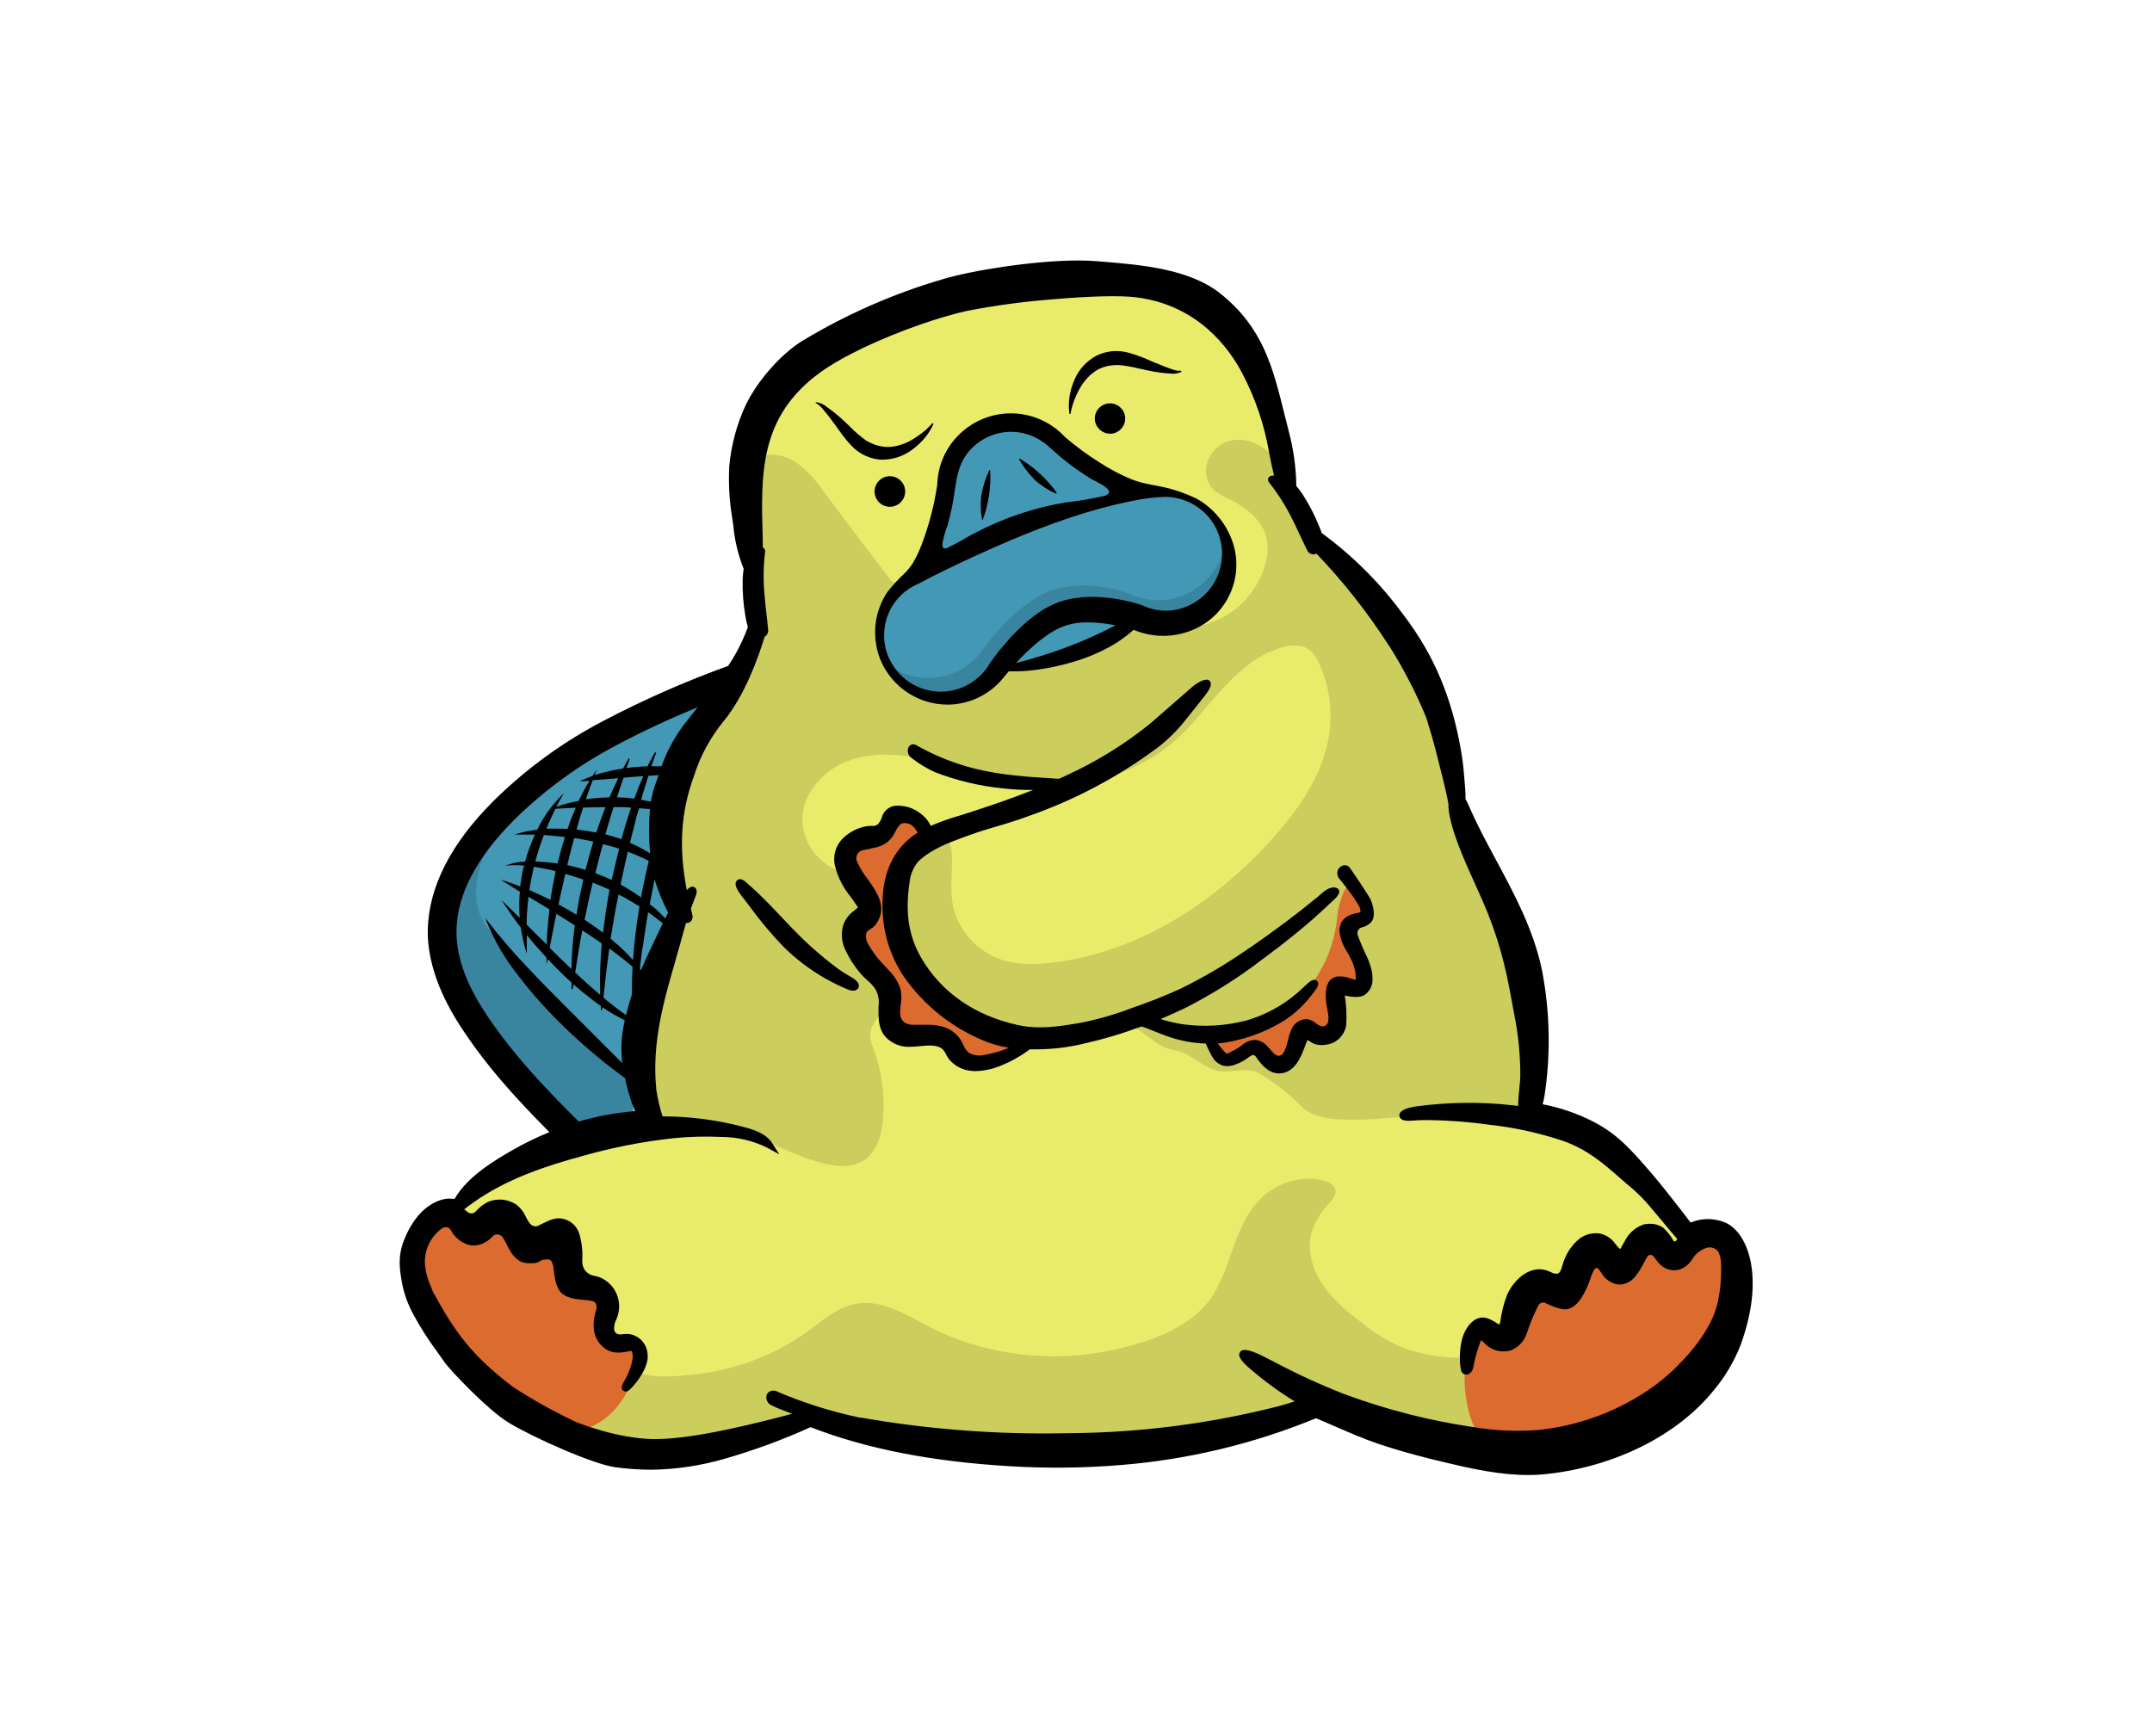 <?xml version="1.0" encoding="UTF-8" standalone="no"?>
<!DOCTYPE svg PUBLIC "-//W3C//DTD SVG 1.1//EN" "http://www.w3.org/Graphics/SVG/1.1/DTD/svg11.dtd">
<svg width="100%" height="100%" viewBox="0 0 450 363" version="1.1" xmlns="http://www.w3.org/2000/svg" xmlns:xlink="http://www.w3.org/1999/xlink" xml:space="preserve" xmlns:serif="http://www.serif.com/" style="fill-rule:evenodd;clip-rule:evenodd;stroke-linejoin:round;stroke-miterlimit:2;">
    <g id="Art" transform="matrix(1,0,0,1,83.5,54.475)">
        <path d="M278.63,207.38C278.25,206.25 273.56,202.38 269.4,205.24C266.704,200.316 263.248,195.847 259.16,192C250.8,184.53 239.64,180.73 238.16,179.92C237.191,179.385 236.542,178.41 236.42,177.31C235.97,173.31 236.17,162.21 234.42,152.66C234.05,150.56 234.05,148.42 233.62,146.46C230.47,131.86 222.77,118.6 222.19,117.53C221.96,117.1 221.75,116.69 221.55,116.28C221.17,115.528 220.836,114.753 220.55,113.96C220.294,113.217 220.097,112.454 219.96,111.68C219.807,110.854 219.71,110.019 219.67,109.18C219.67,108.73 219.62,108.26 219.62,107.76C219.332,98.094 216.425,88.684 211.21,80.54C209.747,78.191 208.134,75.94 206.38,73.8C204.631,71.659 202.764,69.616 200.79,67.68C200.56,67.45 200.32,67.23 200.08,67.01C197.41,64.59 194.16,62.51 191.87,59.78C191.456,59.283 191.075,58.758 190.73,58.21C190.386,57.662 190.088,57.087 189.84,56.49C189.063,54.778 188.195,53.109 187.24,51.49C187.1,51.23 186.95,50.97 186.8,50.72L185.32,48L185.03,47.49C184.853,47.194 184.696,46.887 184.56,46.57C184.453,46.193 184.405,45.802 184.42,45.41L184.42,44.83C184.435,44.634 184.435,44.436 184.42,44.24C184.26,43.39 184.1,42.58 183.95,41.8C182.932,36.14 181.254,30.619 178.95,25.35C170.47,5.68 158.35,5 147.47,3.86C136.59,2.72 106.93,9.62 97.06,14.23C86.38,19.23 79.46,27.23 77.82,30.6C76.138,34.324 74.88,38.225 74.07,42.23C73.88,43.17 73.71,44.14 73.56,45.12L73.56,45.17C73.42,46.17 73.3,47.17 73.23,48.17C72.975,52.19 73.066,56.225 73.5,60.23C73.68,61.96 73.88,63.49 74.06,64.68C74.06,64.98 74.15,65.25 74.19,65.51L74.39,66.76C74.39,66.92 74.41,67.05 74.45,67.15C75.082,70.572 75.267,74.061 75,77.53C75,78 74.89,78.45 74.81,78.89C74.307,81.345 73.284,83.664 71.81,85.69C71.57,86.06 71.32,86.43 71.05,86.81C68.842,89.962 66.838,93.252 65.05,96.66C63.247,100.07 61.735,103.626 60.53,107.29C60.35,107.83 60.18,108.38 60.02,108.94C57.639,116.662 57.186,124.852 58.7,132.79C58.81,133.35 58.94,133.91 59.08,134.47C59.59,136.47 54.59,144.63 51.62,158.92C49.97,166.83 51.05,171.27 52.38,178.48C52.314,180.436 50.788,182.056 48.84,182.24C43.32,182.79 32.56,184.15 26.84,186.71C25.26,187.42 16.52,191.71 11.56,199.58C10.9,199.36 10.4,199.2 10.25,199.17C8.37,199.27 7.14,200.95 6.15,201.98C4.761,203.238 3.893,204.974 3.72,206.84C3.6,207.84 5.06,220.62 11.24,227.49C15.404,231.933 20.138,235.803 25.32,239C29.836,242.257 34.801,244.841 40.06,246.67C42.627,247.292 45.228,247.766 47.85,248.09C48.72,248.18 49.6,248.25 50.48,248.28C54.48,248.42 58.77,248.86 62.65,247.97C68.65,246.6 80.01,244.42 85.54,241.7C86.68,241.14 107.22,246.47 112.59,247.35C123.358,249.11 134.284,249.71 145.18,249.14C147.43,249.03 150.09,248.72 152.96,248.28C153.92,248.14 154.9,247.98 155.9,247.8L157.42,247.54C166.57,245.89 176.93,243.35 183.74,241.59L185.11,241.23L186.58,240.84L188.5,240.33C188.946,240.209 189.401,240.122 189.86,240.07C190.315,240.02 190.773,240 191.23,240.01C192.152,240.035 193.065,240.197 193.94,240.49C195.18,240.9 196.79,241.43 198.66,242.03L201.01,242.79L203.57,243.59L204.91,244.01L207.68,244.86C212.39,246.28 217.48,247.73 222.01,248.86C225.607,249.85 229.29,250.497 233.01,250.79L235.01,250.79C237.059,250.768 239.106,250.631 241.14,250.38C243.16,250.121 245.163,249.748 247.14,249.26C250.426,248.45 253.604,247.255 256.61,245.7C257.968,244.981 259.28,244.18 260.54,243.3C261.39,242.71 262.21,242.09 263,241.42L263.3,241.18C271.61,234.12 282.09,217.64 278.63,207.38Z" style="fill:rgb(233,236,107);fill-rule:nonzero;"/>
        <path d="M38.4,183.8C42.092,183.044 45.852,182.669 49.62,182.68C47.778,172.28 48.391,161.591 51.41,151.47C53.2,145.83 56.25,140.64 57.6,134.85C57.67,134.56 57.72,134.36 57.76,134.22C57.8,134.08 57.76,134.03 57.76,133.91C57.812,132.836 57.788,131.76 57.69,130.69C57.69,130.58 57.43,129 57.43,128.97C57.12,126.97 56.78,124.83 56.66,122.75C55.97,111.04 61.66,100.23 66.66,89.97C59.161,92.842 51.841,96.161 44.74,99.91C36.498,104.199 28.942,109.693 22.32,116.21C21.74,116.8 21.16,117.4 20.59,118.01C14.59,124.42 9.51,132.49 9.75,141.26C9.93,147.91 13.15,154.1 16.9,159.61C22.52,167.85 29.46,175.11 36.56,182.14C37.05,182.64 37.67,183.2 38.4,183.8Z" style="fill:rgb(66,152,181);fill-rule:nonzero;"/>
        <path d="M123.62,34.4C115.23,38.55 115.15,41.76 114.05,49.4C112.95,57.04 111.85,62.9 107.33,66.67C102.81,70.44 97.33,75.75 102.45,85.46C105.84,91.89 113.85,93 120,90C121.067,89.497 122.043,88.821 122.89,88C124.15,86.72 124.35,85.14 126.39,84.78C127.356,84.668 128.33,84.642 129.3,84.7C131.357,84.663 133.404,84.415 135.41,83.96C139.95,83.06 144.63,81.88 148.23,78.96C149.23,78.18 150.05,77.29 151.07,76.59C152.446,75.631 154.042,75.036 155.71,74.86C157.16,74.7 158.24,75.38 159.66,75.48C162.66,75.69 165.98,75.34 168.19,73.1C173.93,67.25 174.91,58.24 169.53,52.88C164.15,47.52 147.23,47.52 140.85,40.46C134.47,33.4 123.62,34.4 123.62,34.4Z" style="fill:rgb(66,152,181);fill-rule:nonzero;"/>
        <path d="M30.23,173.86C33.43,177.29 37.88,184.17 43.13,183.67C52.69,182.75 63.46,180.16 72.85,182.94C76.77,184.1 80.41,185.99 84.23,187.41C87.67,188.68 92.61,190.3 96.17,188.72C99.73,187.14 100.95,182.98 101.17,179.22C101.556,174.136 100.794,169.03 98.94,164.28C96.87,158.74 102.58,158.08 101.94,153.63C101.3,149.18 98.94,148.48 98.87,147.94C98.7,143.24 95.79,139.94 96.87,135.41C97.75,131.81 99.13,128.73 94.39,128.26C88.498,127.468 84.105,122.293 84.28,116.35C84.62,111.29 88.49,106.92 93.17,104.94C97.85,102.96 103.17,103.04 108.17,104.03C113.17,105.02 117.93,106.86 122.8,108.32C129.46,110.32 134.9,109.03 142.15,109.61C150.15,108.25 158.5,104.42 164.15,98.61C170.39,92.12 175.58,83.68 184.21,81.04C185.636,80.534 187.171,80.409 188.66,80.68C190.66,81.15 191.56,82.6 192.34,84.31C194.324,88.632 195.095,93.413 194.57,98.14C193.63,106.62 188.57,114.14 182.94,120.5C171,133.98 154.94,144.5 137.01,146.79C133.14,147.29 129.09,147.4 125.43,146.05C121,144.365 117.566,140.757 116.1,136.25C113.48,128.25 120.58,113.74 105.51,124.69C103.83,125.91 104.19,135.29 104.41,138.42C104.702,141.764 105.748,144.999 107.47,147.88C110.35,153.02 112.82,154.71 117.8,157.88C122.715,161.101 128.531,162.674 134.4,162.37C137.921,162.306 141.421,161.809 144.82,160.89C147.61,160.02 147.82,159.37 150.82,159.39C154.22,159.39 157.91,164.39 161.27,164.97C165.61,165.68 166.34,167.74 170.44,169.28C173.24,170.28 176.92,168.49 179.58,169.87C182.829,171.765 185.817,174.074 188.47,176.74C190.59,178.97 193.92,179.53 197,179.66C207.49,180.1 218.18,177.08 228.39,179.51C229.95,179.985 231.55,180.32 233.17,180.51C234.66,180.58 236.55,178.09 236.47,177.37C236.02,173.37 236.22,162.27 234.47,152.72C234.1,150.62 234.1,148.48 233.67,146.52C230.52,131.92 222.82,118.66 222.24,117.59C220.509,114.63 219.633,111.248 219.71,107.82C219.422,98.154 216.515,88.744 211.3,80.6C208.35,75.915 204.852,71.598 200.88,67.74C197.18,64.11 191.88,61.41 189.88,56.55C188.72,53.71 184.73,47.3 184.52,46.63C184.403,45.858 184.336,45.08 184.32,44.3C184.16,43.45 184,42.64 183.85,41.86C182.49,40.413 180.885,39.218 179.11,38.33C177.315,37.447 175.256,37.258 173.33,37.8C168.89,39.23 166.88,45.1 170.69,48.32C171.722,49.043 172.832,49.647 174,50.12C177,51.69 180.22,54.2 181.23,57.57C181.741,59.545 181.685,61.625 181.07,63.57C179.813,68.017 176.908,71.823 172.95,74.21C169.732,75.984 166.173,77.051 162.51,77.34C160.66,77.55 158.8,77.62 156.94,77.69C155.1,77.427 153.291,76.981 151.54,76.36C151.39,76.46 151.23,76.54 151.09,76.64C150.09,77.34 149.21,78.23 148.25,79.01C144.65,81.92 139.97,83.1 135.43,84.01C133.424,84.465 131.377,84.713 129.32,84.75C128.35,84.692 127.376,84.718 126.41,84.83C124.41,85.19 124.17,86.77 122.91,88.05C122.054,88.855 121.07,89.514 120,90C113.84,93 105.83,91.88 102.43,85.43C104.951,89.011 109.066,91.147 113.445,91.147C118.007,91.147 122.27,88.829 124.75,85C127.23,81.171 131.21,76.11 137.9,73.63C144.59,71.15 154.05,74.32 154.05,74.31C155.807,75.118 157.718,75.536 159.651,75.536C167.008,75.536 173.061,69.482 173.061,62.126C173.061,61.014 172.923,59.907 172.65,58.83C171.734,65.8 165.729,71.067 158.7,71.067C156.711,71.067 154.744,70.646 152.93,69.83C151.116,69.014 143.2,66.48 136.09,69.12C128.98,71.76 122.38,80.91 122.37,80.9C119.797,84.904 115.352,87.331 110.592,87.331C107.429,87.331 104.356,86.259 101.88,84.29C100.463,81.515 100.067,78.328 100.76,75.29C101.144,73.931 101.76,72.649 102.58,71.5C103.27,70.5 105.12,69.31 104.21,68.02C103.78,67.4 103.03,67.2 102.58,66.61C102.4,66.38 93.12,54.21 88.72,48.3C87.34,46.256 85.684,44.412 83.8,42.82C81.55,41.08 78.19,39.82 75.44,41.2L75.12,41.37C74.738,41.604 74.386,41.883 74.07,42.2C73.661,44.16 73.377,46.144 73.22,48.14C72.9,54.499 73.309,60.874 74.44,67.14C75.077,70.564 75.265,74.057 75,77.53C74.6,81.31 73.22,83.76 71.09,86.81C66.578,93.078 63.019,99.979 60.53,107.29C57.64,116 56.8,125.55 59,134.47C59.51,136.47 54.51,144.63 51.54,158.92C50.463,163.926 50.463,169.104 51.54,174.11C40.78,163.66 20.62,142.22 18.85,140.11C13.75,134.16 16.92,126.3 18,123.53C18.13,123.18 18.28,122.84 18.43,122.53C14.27,128.03 11.24,134.4 11.43,141.19C11.61,147.81 14.81,153.97 18.55,159.45C22.076,164.54 25.98,169.357 30.23,173.86ZM278.63,207.38C278.25,206.25 273.56,202.38 269.4,205.24C268.745,205.838 268.127,206.476 267.55,207.15C267.311,207.441 266.953,207.61 266.577,207.61C266.169,207.61 265.786,207.412 265.55,207.08C264.44,205.63 262.55,203.59 260.88,204.02C258.78,204.58 256.75,207.33 255.64,209.02C255.483,209.27 255.207,209.422 254.912,209.422C254.585,209.422 254.284,209.234 254.14,208.94C253.45,207.63 252.19,205.94 250.3,206.19C247.21,206.52 246.19,212.19 244.7,214.74C243.99,215.94 241.16,216.07 240.3,215.66C239.17,215.13 236.16,214.79 235.59,216.37C234.364,219.058 232.981,221.673 231.45,224.2C231.224,224.586 230.809,224.824 230.362,224.824C230.056,224.824 229.76,224.712 229.53,224.51C228.754,223.754 227.713,223.331 226.63,223.33C225.87,223.4 223.69,224.62 223.79,226.24C223.813,226.628 223.787,227.018 223.71,227.4C223.451,228.696 222.247,229.602 220.93,229.49C217.38,229.331 213.867,228.706 210.48,227.63C207.177,226.305 204.094,224.484 201.34,222.23C198.28,219.86 195.22,217.37 193.07,214.15C190.92,210.93 189.74,206.86 190.8,203.15C191.495,201.016 192.66,199.064 194.21,197.44C194.75,196.904 195.202,196.287 195.55,195.61C196.85,192.61 192.24,192.08 190.31,192.04C187.295,192.019 184.35,192.954 181.9,194.71C175.05,199.59 174.51,208.71 170.65,215.55C166.5,222.91 157.41,226.02 149.65,227.76C139.796,229.968 129.536,229.592 119.87,226.67C116.795,225.74 113.809,224.535 110.95,223.07C106.08,220.57 101,217.25 95.6,218.18C91.54,218.87 88.33,221.83 85.01,224.25C77.917,229.227 69.64,232.255 61.01,233.03C57.51,233.41 53.93,233.7 50.5,232.79C49.86,232.63 49.1,232.39 49.55,231.91C51.76,229.57 50.09,229.28 49.71,226.99C49.52,225.84 43.83,227.13 43.2,223.99C42.86,222.31 43.53,219.07 42.56,217.66C41.05,215.47 38.9,213.49 36.26,213.14C36.194,211.34 36.228,209.537 36.36,207.74C36.466,206.679 36.242,205.61 35.72,204.68C34.705,203.336 32.964,202.744 31.34,203.19C30.47,203.39 27.8,205.59 27.13,205.96C27.13,205.96 24.49,201.8 22.65,200.63C21.77,200.07 20.27,200.47 19.12,200.93C18.041,201.377 16.834,201.413 15.73,201.03C13.73,200.31 10.66,199.24 10.24,199.16C8.36,199.26 7.13,200.94 6.14,201.97C4.751,203.228 3.883,204.964 3.71,206.83C3.59,207.83 5.05,220.61 11.23,227.48C21.5,239 38.9,246.42 40.06,246.69C43.476,247.55 46.964,248.089 50.48,248.3C54.48,248.44 58.77,248.88 62.65,247.99C68.65,246.62 80.01,244.44 85.54,241.72C86.68,241.16 107.22,246.49 112.59,247.37C123.358,249.13 134.284,249.73 145.18,249.16C157.18,248.54 180.53,242.5 188.5,240.35C190.289,239.867 192.182,239.923 193.94,240.51C201.87,243.14 225.02,250.62 233.02,250.79C243.88,251.01 255.15,248.25 263.38,241.18C271.61,234.11 282.09,217.64 278.63,207.38Z" style="fill-opacity:0.13;fill-rule:nonzero;"/>
        <path d="M170.07,161.69C170.07,161.69 183.81,159.53 187.71,155.2C190.201,152.54 192.257,149.502 193.8,146.2C194.678,144.191 195.332,142.092 195.75,139.94C196.18,137.82 196.1,135.74 196.88,133.69C197.26,132.69 197.75,130.41 199.31,130.92C199.888,131.184 200.318,131.695 200.48,132.31L201.35,134.6C201.41,134.76 202.35,137.13 202.35,137.16L198.45,139.32L201.89,152L196.52,152C196.52,152 196.82,161.11 194.94,161.69C193.06,162.27 188.29,160.82 188.29,160.82C188.29,160.82 186.85,167.88 184.1,168.17C181.35,168.46 179.18,165 179.18,165C179.18,165 174.7,167.31 172.53,167.16C170.36,167.01 170.07,161.69 170.07,161.69Z" style="fill:rgb(220,107,47);fill-rule:nonzero;"/>
        <path d="M110.63,121.05C110.63,121.05 101.63,124.11 104.27,136.63C106.91,149.15 116.05,157.88 121.66,160.21C124.619,161.511 127.71,162.486 130.88,163.12C134.05,163.754 126.17,168.35 121.66,168.19C117.15,168.03 117,162.82 110.66,162.83C104.32,162.84 102.23,157.73 101.92,154.94C101.61,152.15 99.38,145.3 96.92,144.05C94.46,142.8 98.07,136.9 98.07,136.9C98.07,136.9 94.78,129.84 94.4,128.26C94.02,126.68 93.16,121.34 98.22,120.19C103.28,119.04 104.1,113.36 107.66,115.69C111.22,118.02 110.63,121.05 110.63,121.05Z" style="fill:rgb(220,107,47);fill-rule:nonzero;"/>
        <path d="M278.71,205C280.26,208.28 280.71,229.78 268.13,238.53C253.9,248.43 236.84,251.26 230.28,249.47C223.72,247.68 221.11,235.03 223.81,226.33C226.51,217.63 231.1,226.45 231.1,226.45L237.67,215.32L244.72,214.83L250.32,206.28L255.84,210.78L260.9,204L267.55,207.13L273.35,202.41L278.71,205Z" style="fill:rgb(220,107,47);fill-rule:nonzero;"/>
        <path d="M33.9,245.42C33.9,245.42 27.35,243.72 17,233C6.65,222.28 3.08,215.27 2.38,210.09C1.68,204.91 6.25,196.9 10.22,199.17C14.19,201.44 14.22,202.17 17.48,201.29C20.598,200.712 23.801,201.824 25.89,204.21C27.11,205.97 32.09,206.34 33.89,205.51C35.69,204.68 36.23,213.15 36.23,213.15L42.53,217.67C42.53,217.67 40.58,226.25 43.53,226.25C46.48,226.25 50.34,225.44 49.95,228.7C49.56,231.96 47.45,244.44 33.9,245.42Z" style="fill:rgb(220,107,47);fill-rule:nonzero;"/>
        <path d="M282.6,209.49C281.8,205.39 279.8,202.29 277.25,201.2C274.938,200.235 272.332,200.235 270.02,201.2C267.65,198.09 263.57,192.88 262.21,191.34L261.21,190.17C257.42,185.83 254.67,182.69 249.65,180.09C246.314,178.391 242.756,177.169 239.08,176.46C239.238,175.897 239.365,175.327 239.46,174.75C240.814,165.91 240.618,156.902 238.88,148.13C237.09,139.8 233.14,132.46 229.32,125.35C227.21,121.43 225.22,117.73 223.59,113.9C223.409,113.467 223.195,113.05 222.95,112.65L222.95,112.6C222.95,111.92 222.95,111.08 222.87,110.3L222.77,109.02C222.61,107.1 222.45,105.12 222.11,103.09C220.18,91.49 216.39,82.49 209.82,73.91C205.067,67.444 199.355,61.741 192.88,57C192.74,56.57 192.58,56.15 192.4,55.73C191.45,53.324 190.261,51.019 188.85,48.85C188.456,48.26 188.028,47.692 187.57,47.15L187.57,47.1C187.509,43.27 186.982,39.462 186,35.76C185.67,34.48 185.35,33.22 185.05,31.99C182.65,22.32 180.58,13.99 171.66,6.9C165.18,1.75 155.17,0.92 147.12,0.25L145.82,0.15C144.66,0.05 143.36,0 141.94,0C132.83,0 119.69,2.07 113.59,3.93C103.393,6.918 93.62,11.199 84.51,16.67C80.68,18.91 75.29,24.32 72.4,30.31C70.552,34.315 69.402,38.607 69,43C68.801,46.76 69.026,50.53 69.67,54.24C69.73,54.69 69.79,55.06 69.83,55.36C70.109,58.492 70.84,61.567 72,64.49C71.9,65.21 71.83,65.94 71.8,66.66C71.735,69.246 71.926,71.832 72.37,74.38C72.49,75.154 72.66,75.919 72.88,76.67L72.76,77C71.737,79.744 70.394,82.359 68.76,84.79C59.843,88.01 51.156,91.835 42.76,96.24C34.305,100.644 26.553,106.282 19.76,112.97C19.13,113.6 18.53,114.22 17.95,114.84C9.77,123.59 5.74,132.48 5.95,141.26C6.32,149.8 10.7,157.17 14,162C18.31,168.33 23.36,174.22 31.38,182.3C28.886,183.313 26.458,184.482 24.11,185.8C19.47,188.44 14.28,191.64 11.62,196.15L11.55,196.25L11.42,196.25C11.088,196.213 10.754,196.193 10.42,196.19C9.82,196.19 4.42,196.43 1.07,204.67C-0.39,208.23 0.07,210.87 0.49,213.42C0.905,215.875 1.733,218.242 2.94,220.42C4.409,223.154 6.081,225.775 7.94,228.26C8.46,229 8.94,229.7 9.43,230.37C10.63,232.12 18.49,240.37 22.76,242.99C27.62,245.99 40.56,251.79 45.24,252.39C47.713,252.72 50.205,252.89 52.7,252.9C57.97,252.827 63.205,252.033 68.26,250.54C74.321,248.785 80.25,246.599 86,244C97.69,248.53 111.35,251.2 127.76,252.17C135.48,252.636 143.223,252.549 150.93,251.91C164.94,250.775 178.69,247.476 191.69,242.13C193.19,242.75 194.69,243.42 195.98,243.97C198.8,245.2 201.72,246.47 204.75,247.49C209.75,249.17 214.86,250.49 219.2,251.49C224.5,252.75 230.21,254 236,254C237.36,254.004 238.719,253.931 240.07,253.78C254.35,252.19 267.39,245.62 274.94,236.19C277.288,233.371 279.163,230.19 280.49,226.77C283.43,218.67 283.26,212.9 282.6,209.49ZM238.39,244.57C233.821,244.946 229.222,244.754 224.7,244C215.624,242.678 206.71,240.42 198.1,237.26L197.71,237.12C192.645,235.144 187.7,232.874 182.9,230.32C181.65,229.68 180.57,229.12 179.9,228.8C177.45,227.7 176.26,227.57 175.78,228.32C175.3,229.07 175.9,230.07 177.87,231.76C180.797,234.288 183.924,236.575 187.22,238.6C185.91,239.03 184.86,239.34 183.91,239.6C169.627,243.251 154.952,245.149 140.21,245.25C125.538,245.603 110.867,244.507 96.41,241.98L96.21,241.98C90.309,240.738 84.545,238.919 79,236.55C78.762,236.414 78.492,236.343 78.218,236.343C77.647,236.343 77.119,236.652 76.84,237.15C76.508,238.094 77.008,239.143 77.95,239.48C78.84,239.95 80.43,240.55 82.15,241.2C75.81,242.87 61.99,246.49 53.58,246.49L52.97,246.49C45.82,246.33 38.38,243.49 36.97,242.93C32.439,240.795 28.056,238.359 23.85,235.64C15.16,229.06 11.63,224.14 7.01,215.64C6.967,215.559 6.931,215.476 6.9,215.39L6.6,214.58C5.895,213.037 5.468,211.382 5.34,209.69C5.262,206.942 6.496,204.315 8.66,202.62C8.952,202.355 9.326,202.196 9.72,202.17C10.012,202.173 10.294,202.283 10.51,202.48C10.675,202.642 10.81,202.832 10.91,203.04C11.053,203.302 11.221,203.549 11.41,203.78C13.66,206.41 16.49,206.72 18.97,204.62L19.3,204.3L19.57,204.03C19.833,203.768 20.202,203.643 20.57,203.69C21.013,203.737 21.413,203.979 21.66,204.35C21.96,204.82 22.28,205.43 22.58,206.02C22.853,206.587 23.164,207.135 23.51,207.66C24.99,209.66 26.25,209.88 28.51,209.66C28.791,209.609 29.059,209.503 29.3,209.35C29.513,209.197 29.749,209.079 30,209L30.44,208.95C31.33,208.85 31.69,208.81 32.08,209.89C32.184,210.324 32.258,210.765 32.3,211.21C32.5,212.79 32.79,214.97 33.96,215.99C35.13,217.01 36.85,217.23 38.45,217.37L39.52,217.47C40.33,217.57 40.85,217.68 41.14,218.2C41.313,218.764 41.274,219.373 41.03,219.91C40.98,220.12 40.92,220.32 40.88,220.53C40.16,223.75 41.03,226.31 43.31,227.75C44.81,228.69 46.42,228.41 47.84,228.16L48.13,228.1C48.247,228.063 48.368,228.039 48.49,228.03C48.6,228.09 48.6,228.09 48.69,228.35C49.17,229.83 48.01,232.67 47.11,234.22C46.71,234.92 46.11,235.88 46.85,236.39C47.59,236.9 48.25,236.11 48.78,235.54C49.31,234.97 52.37,231.46 51.9,228.54C51.703,226.534 50.184,224.892 48.2,224.54C47.735,224.479 47.265,224.479 46.8,224.54C46.358,224.651 45.891,224.616 45.47,224.44C44.98,224.14 44.84,223.67 44.96,222.71C45.033,222.311 45.161,221.924 45.34,221.56C45.563,221.093 45.724,220.599 45.82,220.09C46.469,217.101 44.939,214.037 42.16,212.76C41.816,212.593 41.448,212.479 41.07,212.42L40.56,212.3C39.214,212.012 38.248,210.806 38.26,209.43L38.26,208.92C38.361,207.09 38.145,205.256 37.62,203.5C37.186,202.112 36.103,201.019 34.72,200.57C32.99,199.92 31.45,200.68 30.09,201.35C29.82,201.48 29.56,201.62 29.29,201.74C28.64,202.186 27.738,202.019 27.29,201.37C26.969,200.963 26.697,200.52 26.48,200.05C26.055,199.063 25.396,198.195 24.56,197.52C22.806,196.289 20.535,196.047 18.56,196.88C17.62,197.345 16.778,197.987 16.08,198.77L15.97,198.88C15.744,199.14 15.416,199.29 15.071,199.29C14.775,199.29 14.489,199.179 14.27,198.98C14.09,198.85 13.93,198.72 13.77,198.59L13.57,198.44C14.12,197.98 14.74,197.55 15.19,197.23L15.49,197.01C22.49,192.01 30.88,189.31 38.18,187.32C44.461,185.52 50.884,184.263 57.38,183.56C60.669,183.233 63.978,183.146 67.28,183.3C70.634,183.298 73.944,184.072 76.95,185.56L79.47,186.95L77.92,184.53C76.55,182.39 73.5,181.6 71.68,181.13C66.249,179.718 60.661,179.002 55.05,179C54.465,177.202 54.03,175.359 53.75,173.49C52.75,163.71 55.21,155.13 57.85,146.05L57.85,145.98C58.13,145.03 58.41,144.07 58.68,143.11C58.95,142.15 59.19,141.3 59.44,140.35C59.59,139.78 59.76,139.18 59.95,138.57L60.04,138.57C60.468,138.576 60.873,138.37 61.12,138.02C61.359,137.632 61.399,137.153 61.23,136.73L61.23,136.62C61.17,136.36 61.1,136.1 61.04,135.85L60.97,135.55C61.31,134.61 61.6,133.84 61.88,133.14C62.05,132.74 62.55,131.5 61.67,131.06C61.19,130.82 60.67,131.06 60.11,131.67C58.4,122.75 58.86,115.41 61.58,107.91C62.901,103.703 65.013,99.787 67.8,96.37C72.26,90.97 75.09,82.99 76.39,78.69C76.947,78.377 77.24,77.736 77.11,77.11C77.01,75.96 76.88,74.8 76.75,73.68C76.62,72.56 76.46,71.19 76.37,69.97C76.087,66.985 76.124,63.978 76.48,61C76.572,60.597 76.372,60.18 76,60L76,58.42C75.58,44.62 75.23,32.71 88,23.42C95.16,18.22 109.64,12.57 118.67,10.55C124.536,9.41 130.462,8.606 136.42,8.14C144.36,7.44 150.84,7.28 154.2,7.72C167,9.37 173.51,18.34 176.24,23.55C179.022,28.827 180.94,34.516 181.92,40.4C182.2,41.79 182.52,43.4 182.92,45.03C182.576,44.934 182.205,45.005 181.92,45.22C181.753,45.387 181.659,45.614 181.659,45.85C181.659,46.086 181.753,46.313 181.92,46.48C183.761,48.816 185.357,51.336 186.68,54C187.24,55.11 187.78,56.26 188.29,57.37C188.8,58.48 189.29,59.45 189.78,60.48C189.996,61.047 190.525,61.438 191.13,61.48C191.256,61.48 191.381,61.46 191.5,61.42C191.592,61.389 191.68,61.345 191.76,61.29C197.357,67.128 202.38,73.491 206.76,80.29L207.02,80.68L207.08,80.75C209.937,85.289 212.415,90.055 214.49,95C214.728,95.599 214.935,96.21 215.11,96.83L215.31,97.5C216.17,100.18 216.86,102.98 217.54,105.71L218.08,107.86C218.47,109.41 218.81,110.86 219.18,112.54C219.18,112.79 219.27,113.02 219.31,113.28C219.35,113.54 219.36,113.55 219.39,113.69C219.37,113.986 219.37,114.284 219.39,114.58C219.88,119.23 222.69,125.43 225.17,130.9C226.09,132.9 226.96,134.9 227.59,136.45C230.75,144.45 231.76,150.01 233.15,157.71C233.991,161.918 234.413,166.199 234.41,170.49C234.41,171.08 234.33,171.91 234.23,172.88C234.11,174.06 233.97,175.51 233.96,176.82L232.73,176.67C226.106,175.935 219.416,176.009 212.81,176.89C211.65,177.04 208.97,177.53 209.12,178.89C209.2,179.69 210.12,180.04 211.75,179.89C212.92,179.8 214.01,179.76 215.11,179.77C219.46,179.826 223.802,180.16 228.11,180.77C233.35,181.355 238.513,182.498 243.51,184.18C248.34,185.95 251.39,188.48 255.51,192.12C255.91,192.48 256.31,192.82 256.73,193.18C257.73,193.99 258.68,194.83 259.9,196.06C260.76,196.92 262.45,198.95 264.09,200.92C265.21,202.27 266.36,203.67 267.23,204.65L267,205C266.93,205.095 266.818,205.151 266.7,205.15C266.588,205.147 266.486,205.087 266.43,204.99C265.855,203.963 265.115,203.037 264.24,202.25C263.197,201.572 261.935,201.314 260.71,201.53L260.45,201.53C258.645,202.059 257.141,203.318 256.3,205C256.09,205.35 255.8,205.85 255.46,206.5C255.421,206.58 255.37,206.654 255.31,206.72C255.23,206.72 254.92,206.53 254.22,205.58L254.14,205.48C253.362,204.436 252.219,203.721 250.94,203.48C249.261,203.265 247.57,203.808 246.33,204.96C244.872,206.315 243.813,208.045 243.27,209.96L243.22,210.15C242.99,210.92 242.76,211.71 242.22,211.89C241.717,211.947 241.208,211.83 240.78,211.56C240.522,211.44 240.259,211.333 239.99,211.24C236.21,209.97 232.81,213.51 231.6,216.43C230.935,218.195 230.476,220.03 230.23,221.9C230.14,222.41 230.03,222.51 230.03,222.51C230.03,222.51 229.92,222.51 229.63,222.33L229.34,222.15C228.705,221.706 228.003,221.368 227.26,221.15C224.86,220.58 223,222.98 222.26,225.45C221.82,227.197 221.671,229.005 221.82,230.8C221.86,231.203 221.92,231.603 222,232C222.065,232.563 222.544,232.994 223.11,233C223.64,233 224.35,232.59 224.59,231.44C224.917,229.554 225.44,227.707 226.15,225.93C226.183,225.892 226.23,225.867 226.28,225.86C226.328,225.856 226.374,225.879 226.4,225.92C226.761,226.322 227.152,226.697 227.57,227.04C228.955,228.091 230.76,228.425 232.43,227.94C234.065,227.291 235.31,225.92 235.8,224.23L235.89,223.98C236.541,222.056 237.337,220.184 238.27,218.38C238.593,217.952 239.179,217.813 239.66,218.05C242.94,219.62 243.98,219.37 244.32,219.29C246.56,218.75 247.76,216.07 248.56,214.29L248.63,214.12C248.73,213.91 248.83,213.6 248.95,213.25C249.19,212.53 249.75,210.85 250.28,210.67C250.28,210.67 250.38,210.67 250.57,210.77C250.835,210.989 251.058,211.253 251.23,211.55L251.33,211.69C252.071,213.007 253.37,213.92 254.86,214.17C256.179,214.22 257.449,213.658 258.3,212.65C259.065,211.734 259.713,210.726 260.23,209.65C260.46,209.22 260.71,208.77 260.95,208.36C261.085,208.132 261.325,207.986 261.59,207.97C261.856,207.955 262.112,208.076 262.27,208.29C262.91,209.11 263.27,209.62 263.51,209.83C264.216,210.58 265.166,211.056 266.19,211.17C267.92,211.36 269.5,210.4 270.63,208.47C271.318,207.518 272.298,206.816 273.42,206.47C274.055,206.302 274.734,206.415 275.28,206.78C276.46,207.53 276.43,209.97 276.41,211.42L276.41,211.56C276.384,213.654 276.153,215.741 275.72,217.79C274.42,223.85 269.09,229.52 266.04,232.37C264.843,233.47 263.588,234.505 262.28,235.47C255.232,240.505 247.002,243.636 238.39,244.56L238.39,244.57ZM42,153.6C40.22,152.09 38.47,150.51 36.79,148.92L36.79,148.85C37.23,145.97 37.69,142.99 38.26,140.09C39.59,140.95 40.95,141.87 42.32,142.83L42.32,142.9C42.01,146.458 41.903,150.03 42,153.6ZM32.7,127.74C32.26,129.74 31.89,131.74 31.6,133.74L31.5,133.69L30.5,133.18C29.45,132.67 28.33,132.18 27.19,131.66C27.4,130.29 27.66,128.89 27.98,127.51C27.98,127.34 28.06,127.17 28.1,126.99C28.14,126.81 28.1,126.86 28.1,126.8L28.52,126.86C29.15,126.97 29.8,127.07 30.44,127.22L31.64,127.45L32.7,127.74ZM31.7,142.4C31.77,142.02 31.85,141.63 31.92,141.25L32.84,136.62C34.27,137.5 35.52,138.29 36.67,139.03L36.67,139.18C36.67,139.4 36.62,139.62 36.6,139.84C36.238,142.606 36.035,145.391 35.99,148.18C34.36,146.64 32.78,145.09 31.45,143.77L31.7,142.4ZM52.4,114.79C52.142,117.862 52.159,120.951 52.45,124.02C52.04,123.75 51.57,123.46 51.08,123.19C50.158,122.661 49.203,122.194 48.22,121.79C48.69,119.9 49.22,117.99 49.66,116.11L50,115L50.12,114.58L50.48,114.58L52.1,114.71L52.35,114.71L52.4,114.79ZM44.27,116C44.38,115.66 44.49,115.33 44.59,115C44.69,114.67 44.74,114.55 44.81,114.32L45.47,114.32C46.37,114.32 47.35,114.32 48.47,114.44C48.33,114.83 48.2,115.21 48.07,115.6C47.53,117.24 46.99,119.02 46.43,121.04L44.89,120.52C44.41,120.37 43.89,120.23 43.42,120.1L43.08,120.01C43.49,118.61 43.88,117.3 44.27,116ZM49.13,112.54C47.94,112.39 46.72,112.3 45.52,112.26C45.95,110.91 46.41,109.54 46.89,108.17C47.89,108.08 48.89,107.99 49.98,107.92L51.03,107.83C50.37,109.28 49.76,110.82 49.13,112.57L49.13,112.54ZM33.35,134.44C33.55,133.44 33.75,132.44 34,131.44C34.19,130.52 34.41,129.59 34.62,128.7L34.71,128.29C35.97,128.64 37.23,129.03 38.48,129.47C38.17,130.84 37.88,132.23 37.58,133.65C37.49,134.25 37.38,134.84 37.28,135.44C37.18,136.04 37.13,136.37 37.05,136.83C35.82,136.08 34.56,135.35 33.3,134.68L33.35,134.44ZM38.93,127.44C37.65,127.05 36.37,126.72 35.12,126.44C35.53,124.72 36,122.88 36.57,120.79C37.96,121 39.31,121.25 40.57,121.52C40,123.5 39.43,125.48 38.93,127.48L38.93,127.44ZM40.43,130.11C40.96,130.31 41.55,130.54 42.14,130.79L43.96,131.59C43.39,134.64 42.96,137.65 42.6,140.59C41.44,139.71 40.18,138.82 38.74,137.88C39.26,135.27 39.82,132.67 40.43,130.15L40.43,130.11ZM44.43,129.4L44.43,129.53L44.32,129.53C43.9,129.33 43.46,129.12 43.02,128.93C42.4,128.68 41.73,128.42 41.02,128.15C41.015,128.1 41.015,128.05 41.02,128C41.47,126.12 42.02,124.18 42.57,122.06C43.7,122.33 44.84,122.65 45.97,123.01C45.43,125.08 44.97,127.13 44.52,129.11C44.42,129.2 44.4,129.32 44.38,129.44L44.43,129.4ZM39,112.69C39.47,111.29 39.94,109.98 40.44,108.69C41.71,108.6 42.98,108.51 44.2,108.4L45.58,108.29L45.77,108.29C45.09,109.69 44.49,111.01 43.94,112.29C42.286,112.316 40.636,112.449 39,112.69ZM43.12,114.34C43.12,114.44 43.04,114.55 42.99,114.66L42.66,115.49C42.19,116.72 41.72,118.04 41.19,119.64C39.81,119.37 38.43,119.16 37.06,119.02L37.24,118.37L37.66,116.87C37.92,116.05 38.17,115.23 38.43,114.41L38.82,114.41C40.27,114.36 41.72,114.33 43.15,114.34L43.12,114.34ZM33.09,126.05L33.09,126.12C32.42,126.01 31.57,125.89 30.7,125.83C29.83,125.77 29.19,125.72 28.43,125.69C28.935,123.817 29.536,121.971 30.23,120.16C31.39,120.24 32.58,120.35 33.77,120.48L34.42,120.56L34.63,120.56C34.08,122.32 33.56,124.16 33.09,126.05ZM53.6,109.33C53.16,110.583 52.826,111.871 52.6,113.18L52.54,113.18L52.31,113.12C51.78,113.01 51.21,112.9 50.56,112.79C50.92,111.52 51.23,110.47 51.56,109.49C51.68,109.08 51.81,108.67 51.94,108.26L52.09,107.79L54.22,107.62C54.08,108.01 53.94,108.42 53.8,108.83L53.6,109.33ZM31.36,135.68L31.36,136.05C31.19,137.33 31.09,138.63 30.99,139.9L30.9,141.11C30.9,141.76 30.85,142.41 30.83,143.06C29.41,141.687 28.01,140.3 26.63,138.9C26.63,138.02 26.63,136.9 26.77,135.69C26.82,134.9 26.9,134.06 27.02,133.06L29.7,134.68L31.36,135.68ZM47.43,157.82C45.85,156.73 44.37,155.56 43.25,154.66L42.93,154.37L42.68,154.16C43.04,150.65 43.45,147.16 43.91,143.89L44.12,144.04C44.27,144.14 44.43,144.25 44.58,144.37C46.16,145.56 47.58,146.66 48.77,147.73C48.67,149.54 48.63,151.42 48.64,153.49C48.19,154.85 47.78,156.3 47.43,157.82ZM46.36,130.11L46.48,129.51C46.85,127.72 47.27,125.8 47.78,123.65C49.279,124.201 50.745,124.839 52.17,125.56C51.62,127.84 51.17,129.97 50.74,132.08C50.69,132.34 50.65,132.6 50.61,132.86L50.55,133.21C49.184,132.232 47.758,131.34 46.28,130.54C46.31,130.4 46.34,130.25 46.36,130.11ZM55.46,137.42L54.94,136.9C54.52,136.49 54.1,136.06 53.66,135.64L52.37,134.64C52.49,133.97 52.62,133.25 52.78,132.52C52.96,131.52 53.16,130.52 53.38,129.42C54.094,131.82 55.042,134.145 56.21,136.36L55.67,137.52L55.62,137.63L55.46,137.42ZM36.11,116.33C35.81,117.1 35.5,117.94 35.18,118.88L35,118.88C34.64,118.88 34.26,118.83 33.89,118.83L32.95,118.83L30.75,118.83C31.34,117.4 31.98,116 32.65,114.66C34.06,114.58 35.49,114.51 36.9,114.45C36.59,115.15 36.34,115.76 36.11,116.33ZM50.88,143.77C50.98,142.95 51.11,142.13 51.23,141.33C51.31,140.89 51.38,140.44 51.44,139.99C51.6,138.87 51.79,137.67 52.03,136.31L52.71,136.77C53.11,137.06 53.5,137.37 53.88,137.67L54.65,138.27L55.1,138.61C54.71,139.44 54.31,140.26 53.92,141.07C52.84,143.32 51.63,145.86 50.52,148.46L50.35,148.21L50.35,147.92L50.35,147.56L50.82,143.77L50.88,143.77ZM45.6,143.08C45.11,142.63 44.6,142.21 44.18,141.85C44.66,138.85 45.18,135.74 45.84,132.59L46.5,132.93C47.035,133.189 47.556,133.476 48.06,133.79L48.61,134.12L49.22,134.49C49.54,134.68 49.87,134.87 50.22,135.08C49.56,139.08 49.11,142.76 48.87,146.31C47.859,145.169 46.781,144.091 45.64,143.08L45.6,143.08ZM62.29,93.55C61.42,94.65 60.63,95.65 59.84,96.67C57.69,99.412 56.002,102.485 54.84,105.77L52.7,105.77C53.07,104.7 53.4,103.77 53.7,102.96L53.47,102.85C52.93,103.77 52.41,104.74 51.9,105.79C51.15,105.79 50.41,105.86 49.71,105.91C49.01,105.96 48.29,106.05 47.51,106.15C47.59,105.94 47.66,105.73 47.73,105.51L48.18,104.24L47.96,104.13C47.55,104.83 47.17,105.53 46.79,106.25C45.79,106.4 44.79,106.58 43.92,106.79C42.83,107.03 41.8,107.32 40.83,107.63L40.92,107.41L41.35,106.41L40.7,107.32L40.51,107.62L40.39,107.82C39.686,108.057 38.995,108.331 38.32,108.64L37.75,108.91L38.38,108.91L39.58,108.83L39.76,108.83C38.922,110.181 38.17,111.584 37.51,113.03C35.917,113.307 34.351,113.722 32.83,114.27C33.23,113.49 33.59,112.83 33.95,112.22L34.41,111.41L33.75,112.07C31.74,114.122 30.075,116.486 28.82,119.07C27.529,119.203 26.251,119.444 25,119.79L24.07,120.06L28.37,120.06C27.513,121.888 26.82,123.789 26.3,125.74C25.221,125.752 24.149,125.924 23.12,126.25L22.12,126.58L23.12,126.49C24.09,126.419 25.065,126.446 26.03,126.57C26.995,126.694 26.03,126.67 26.03,126.71C26.03,126.75 25.96,126.96 25.94,127.09C25.763,127.788 25.626,128.496 25.53,129.21C25.53,129.45 25.46,129.69 25.42,129.92C25.38,130.15 25.31,130.59 25.27,130.92C24.09,130.45 23.08,130.09 22.12,129.79L21.18,129.49L22,130L25.2,132L25.2,132.14C25.092,133.32 25.058,134.506 25.1,135.69C25.1,136.28 25.1,136.89 25.18,137.49L22.18,134.54L21.41,133.79L21.99,134.7C22.99,136.21 24.07,137.79 25.4,139.51C25.628,141.074 25.962,142.621 26.4,144.14L26.66,145.03L26.66,144.1L26.66,142.56L26.66,141.06L27.91,142.58C28.76,143.58 29.7,144.65 30.77,145.8L30.77,145.97C30.765,146.057 30.765,146.143 30.77,146.23L30.77,147.23L31.01,146.23C31.005,146.177 31.005,146.123 31.01,146.07C32.15,147.3 33.37,148.52 34.61,149.72C35.05,150.14 35.49,150.54 36.01,151.01L36.01,152.39L36.26,152.39C36.26,152.11 36.34,151.82 36.39,151.54L36.39,151.37L38.3,153L39.3,153.77C40.2,154.5 41.14,155.24 42.14,155.9L42.14,156.77L42.39,156.77C42.39,156.63 42.39,156.48 42.44,156.33C42.49,156.18 42.44,156.2 42.44,156.14C43.934,157.179 45.505,158.102 47.14,158.9C46.91,159.99 46.74,160.99 46.61,161.9C46.374,163.876 46.374,165.874 46.61,167.85C45.85,167.08 45.2,166.45 44.61,165.85L35.61,156.85C32.38,153.65 29.48,150.69 26.76,147.79L26.5,147.51C23.667,144.546 20.997,141.432 18.5,138.18L17.99,137.5L18.28,138.3C19.903,142.321 22.103,146.083 24.81,149.47C27.418,152.9 30.265,156.142 33.33,159.17C34.7,160.58 36.18,161.93 37.61,163.23L38.55,164.07C39.97,165.3 41.44,166.57 42.93,167.76C44.42,168.95 45.84,169.99 47.2,170.99C47.57,172.776 48.054,174.536 48.65,176.26C48.83,176.79 49.04,177.34 49.28,177.9C47.44,178.06 45.65,178.29 43.95,178.58C43.1,178.73 42.25,178.9 41.44,179.08C40.17,179.35 38.89,179.68 37.51,180.08C29.98,172.61 23.92,166.08 18.83,158.63C15.97,154.44 12.15,148.04 11.96,141.01C11.76,133.8 15.27,126.29 22.38,118.69C22.9,118.13 23.46,117.54 24.05,116.95C30.431,110.678 37.707,105.387 45.64,101.25C50.76,98.53 56.42,95.89 62.45,93.4L62.29,93.55Z" style="fill-rule:nonzero;"/>
        <path d="M102.45,51.51L102.71,51.51C104.415,51.441 105.78,50.019 105.78,48.313C105.78,46.557 104.335,45.113 102.58,45.113C100.825,45.113 99.38,46.557 99.38,48.313C99.38,50.019 100.745,51.441 102.45,51.51Z" style="fill-rule:nonzero;"/>
        <path d="M146.19,31C145.641,31.639 145.371,32.471 145.44,33.31C145.584,34.951 146.973,36.226 148.62,36.23L148.88,36.23C150.517,36.091 151.791,34.705 151.791,33.061C151.791,31.317 150.356,29.881 148.611,29.881C147.68,29.881 146.794,30.291 146.19,31Z" style="fill-rule:nonzero;"/>
        <path d="M105.74,65.34C104.381,66.592 103.13,67.957 102,69.42C100.78,71.275 99.978,73.374 99.65,75.57C99.352,77.737 99.502,79.943 100.09,82.05C101.997,88.46 107.933,92.884 114.62,92.88L115.08,92.88C119.635,92.723 123.883,90.516 126.63,86.88L126.69,86.82L126.83,86.65L127.26,86.15L127.46,85.92L129.2,85.92C130.64,85.92 132.06,85.75 133.25,85.61C135.939,85.242 138.594,84.66 141.19,83.87C143.814,83.085 146.345,82.019 148.74,80.69C149.94,80.012 151.087,79.243 152.17,78.39C152.66,78 153.09,77.64 153.49,77.28L153.64,77.28C157.995,79.097 162.941,78.881 167.12,76.69C173.424,73.405 176.492,66.001 174.36,59.22C173.174,55.503 170.72,52.317 167.43,50.22C166.899,49.91 166.352,49.63 165.79,49.38C164.255,48.7 162.671,48.138 161.05,47.7C158.41,47 155.76,46.82 153.2,45.8C150.862,44.843 148.618,43.667 146.5,42.29C143.933,40.69 141.492,38.894 139.2,36.92C136.283,33.767 132.177,31.972 127.881,31.972C123.901,31.972 120.071,33.513 117.2,36.27C114.283,39.047 112.587,42.874 112.49,46.9C111.842,51.285 110.708,55.585 109.11,59.72C108.643,60.939 108.074,62.116 107.41,63.24C106.93,63.998 106.37,64.702 105.74,65.34ZM155.35,72.1C152.435,71.148 149.411,70.574 146.35,70.39C144.771,70.302 143.188,70.362 141.62,70.57C139.968,70.771 138.354,71.213 136.83,71.88C135.367,72.538 133.987,73.367 132.72,74.35C131.503,75.27 130.35,76.272 129.27,77.35C128.32,78.27 127.36,79.35 126.27,80.62C125.37,81.672 124.526,82.77 123.74,83.91C123.641,84.014 123.554,84.128 123.48,84.25C121.369,87.915 117.449,90.18 113.22,90.18C109.988,90.18 106.893,88.857 104.66,86.52C103.343,85.122 102.368,83.438 101.81,81.6C101.293,79.752 101.231,77.807 101.63,75.93C102.419,72.224 104.972,69.129 108.46,67.65C108.519,67.624 108.575,67.594 108.63,67.56C112.08,65.72 115.98,63.81 120.92,61.56C125.64,59.41 129.64,57.71 133.51,56.21C138.17,54.42 142.46,52.99 146.65,51.84C148.49,51.35 150.93,50.73 153.44,50.26C155.633,49.782 157.866,49.508 160.11,49.44L160.31,49.44C164.2,49.512 167.822,51.472 170.01,54.69C171.337,56.656 172.047,58.976 172.047,61.348C172.047,66.058 169.251,70.343 164.94,72.24C161.986,73.579 158.594,73.579 155.64,72.24L155.35,72.1ZM132.44,80.75C133.411,79.868 134.444,79.056 135.53,78.32C136.532,77.605 137.616,77.014 138.76,76.56C140.418,75.94 142.18,75.645 143.95,75.69C144.59,75.69 145.25,75.69 145.95,75.77C147.229,75.872 148.501,76.049 149.76,76.3C148.94,76.74 148.08,77.17 147.15,77.62L146.74,77.81C144.61,78.81 142.4,79.81 140.12,80.66C138.95,81.11 137.71,81.57 136.47,81.97C135.23,82.37 134.05,82.77 132.76,83.14C131.76,83.45 130.76,83.72 129.76,83.98L128.95,84.19C130.049,82.98 131.215,81.832 132.44,80.75ZM128.12,35.83C130.363,35.873 132.546,36.568 134.4,37.83C136.05,38.97 137.46,40.49 139.04,41.73C140.812,43.129 142.658,44.431 144.57,45.63C145.25,46.06 149.06,47.63 148.32,48.71C148.063,49.007 147.708,49.202 147.32,49.26C144.738,49.85 142.123,50.291 139.49,50.58C132.808,51.672 126.348,53.84 120.36,57C118.43,58 116.57,59.19 114.6,60.1C114.387,60.23 114.13,60.266 113.89,60.2C113.57,60.06 113.53,59.63 113.56,59.28C113.783,57.949 114.145,56.645 114.64,55.39C115.324,52.966 115.832,50.497 116.16,48C116.57,45.46 116.93,43 118.42,40.82C120.62,37.65 124.262,35.776 128.12,35.83Z" style="fill-rule:nonzero;"/>
        <path d="M121.83,54.2L122.05,54.2L122.05,54.11C123.229,50.876 123.742,47.437 123.56,44C123.561,43.936 123.514,43.88 123.45,43.87L123.32,43.87L123.32,43.96C122.561,45.6 122.016,47.331 121.7,49.11C121.496,50.774 121.544,52.46 121.84,54.11L121.83,54.2Z" style="fill-rule:nonzero;"/>
        <path d="M133,46C134.267,47.119 135.697,48.04 137.24,48.73L137.3,48.73C137.347,48.729 137.391,48.707 137.42,48.67L137.48,48.58L137.42,48.5C135.391,45.68 132.812,43.299 129.84,41.5C129.789,41.465 129.721,41.465 129.67,41.5L129.59,41.6L129.65,41.69C130.571,43.269 131.698,44.718 133,46Z" style="fill-rule:nonzero;"/>
        <path d="M87.63,30.18L87.72,30.23C87.941,30.407 88.149,30.601 88.34,30.81C89.26,31.88 90.17,33.05 91.22,34.5L91.58,35.01L92.58,36.4C93.197,37.233 93.865,38.028 94.58,38.78C96.159,40.443 98.295,41.468 100.58,41.66L101.24,41.66C103.356,41.6 105.406,40.903 107.12,39.66C108.057,38.992 108.913,38.217 109.67,37.35C110.487,36.422 111.161,35.377 111.67,34.25L111.67,34.15L111.49,34.01L111.41,34.1C111.04,34.5 110.6,34.96 110.14,35.39C109.058,36.328 107.878,37.146 106.62,37.83C105.726,38.272 104.783,38.608 103.81,38.83C103.131,38.959 102.441,39.016 101.75,39C101.072,38.946 100.402,38.822 99.75,38.63C98.99,38.374 98.26,38.039 97.57,37.63C96.407,36.789 95.317,35.853 94.31,34.83L94.25,34.77C93.37,33.92 92.68,33.27 92.02,32.68C91.272,32.019 90.488,31.402 89.67,30.83L89.5,30.71C88.859,30.125 88.051,29.754 87.19,29.65L87.08,29.65L87.08,29.86L87.17,29.86C87.338,29.943 87.494,30.051 87.63,30.18Z" style="fill-rule:nonzero;"/>
        <path d="M140.14,32.11L140.36,32.11L140.36,32C140.47,31.43 140.61,30.83 140.78,30.25C141.211,28.884 141.799,27.572 142.53,26.34C143.068,25.484 143.709,24.698 144.44,24C144.955,23.539 145.514,23.131 146.11,22.78C146.714,22.493 147.344,22.262 147.99,22.09C148.784,21.935 149.591,21.862 150.4,21.87C151.835,21.991 153.257,22.236 154.65,22.6L154.72,22.6C155.91,22.87 156.83,23.07 157.72,23.24C158.711,23.426 159.713,23.55 160.72,23.61L160.93,23.61C161.789,23.789 162.683,23.687 163.48,23.32L163.57,23.25L163.47,23.06L163.38,23.06C163.22,23.075 163.06,23.075 162.9,23.06L162.8,23.06C162.519,23.022 162.242,22.962 161.97,22.88C160.63,22.45 159.24,21.88 157.59,21.2L156.99,20.94C156.47,20.72 155.99,20.49 155.43,20.28C154.449,19.892 153.448,19.558 152.43,19.28C150.215,18.668 147.85,18.892 145.79,19.91C143.732,21.003 142.108,22.768 141.19,24.91C140.729,25.964 140.393,27.068 140.19,28.2C139.974,29.408 139.944,30.643 140.1,31.86L140.14,32.11Z" style="fill-rule:nonzero;"/>
        <path d="M94.78,150.05L94.43,149.84C93.49,149.29 92.61,148.76 91.84,148.2C89.332,146.353 86.944,144.349 84.69,142.2C83.04,140.61 81.43,138.91 79.87,137.27C78.87,136.27 77.87,135.11 76.75,134.02C75.15,132.39 73.75,131.12 72.5,130.02C71.71,129.34 71.07,129.21 70.61,129.65C69.84,130.37 70.77,131.82 71.39,132.65L73.16,134.95C75.35,137.96 77.738,140.819 80.31,143.51C82.856,146.022 85.708,148.203 88.8,150C90.346,150.891 91.946,151.686 93.59,152.38C93.999,152.579 94.445,152.691 94.9,152.71C95.345,152.748 95.774,152.526 96,152.14C96.16,151.84 96.37,151 94.78,150.05Z" style="fill-rule:nonzero;"/>
        <path d="M201.21,139.49C202.004,139.324 202.728,138.915 203.28,138.32C204.45,136.82 203.19,133.83 203.13,133.71C202.78,132.88 199.13,127.5 198.72,126.96C198.446,126.595 197.99,126.414 197.54,126.49C196.967,126.574 196.48,126.955 196.26,127.49C196.002,128.187 196.183,128.976 196.72,129.49C197.81,130.78 200.63,134.49 200.91,135.54C201.03,136.01 200.97,136.29 200.91,136.32C200.828,136.358 200.74,136.381 200.65,136.39C199.39,136.66 197.82,136.98 197.02,138.39C196.802,138.839 196.663,139.323 196.61,139.82C196.585,140.016 196.585,140.214 196.61,140.41C196.8,141.89 197.334,143.304 198.17,144.54C198.43,145.01 198.68,145.45 198.89,145.89C199.591,147.184 199.972,148.628 200,150.1C200.016,150.203 200.016,150.307 200,150.41C199.861,150.406 199.723,150.383 199.59,150.34C199.35,150.29 199.12,150.21 198.87,150.14C197.955,149.794 196.973,149.664 196,149.76C195.342,149.898 194.761,150.285 194.38,150.84C193.979,151.493 193.765,152.244 193.76,153.01C193.7,153.838 193.734,154.67 193.86,155.49C193.91,155.83 193.97,156.17 194.04,156.49C194.11,156.81 194.17,157.16 194.21,157.49C194.35,158.152 194.326,158.839 194.14,159.49C193.908,159.974 193.38,160.248 192.85,160.16C192.431,160.039 192.043,159.831 191.71,159.55C191.187,159.114 190.566,158.812 189.9,158.67C188.409,158.597 187.033,159.502 186.51,160.9C186.205,161.622 185.97,162.372 185.81,163.14C185.641,164.035 185.327,164.896 184.88,165.69C184.674,166.058 184.3,166.301 183.88,166.34C183.462,166.285 183.08,166.074 182.81,165.75C182.575,165.525 182.354,165.284 182.15,165.03C181.92,164.76 181.65,164.46 181.37,164.18C180.754,163.529 179.93,163.111 179.04,163C177.981,163.024 176.965,163.429 176.18,164.14L175.84,164.38C175.008,164.946 174.128,165.438 173.21,165.85C173.122,165.895 173.018,165.895 172.93,165.85C172.479,165.418 172.061,164.954 171.68,164.46L171.12,163.76C176.122,163.221 180.935,161.544 185.19,158.86C187.484,157.333 189.489,155.409 191.11,153.18C191.92,152.18 192.54,151.25 191.88,150.66C191.22,150.07 190.44,150.66 189.14,151.94C185.776,155.223 181.654,157.627 177.14,158.94C172.87,160.054 168.426,160.335 164.05,159.77C162.547,159.548 161.063,159.214 159.61,158.77L159.16,158.65C160.92,157.92 162.67,157.13 164.39,156.31C169.13,153.888 173.68,151.11 178,148L178.16,147.89C180.16,146.41 182.16,144.89 184.16,143.39C186.33,141.7 188.46,139.97 190.54,138.18C192.29,136.67 193.97,135.06 195.66,133.48C196.21,132.98 197.09,131.83 196.08,131.27C195.728,131.102 195.326,131.067 194.95,131.17C193.75,131.41 192.88,132.41 191.95,133.17C190.84,134.08 189.72,134.97 188.6,135.86C186.34,137.633 184.043,139.353 181.71,141.02L181.08,141.47L180.7,141.74C179.47,142.61 178.07,143.6 176.85,144.41C172.602,147.328 168.151,149.938 163.53,152.22C160.188,153.752 156.77,155.114 153.29,156.3C149.724,157.677 146.043,158.734 142.29,159.46C137.93,160.19 133.81,160.87 129.35,159.9C120.24,157.9 113.21,152.99 109.02,145.64C106.36,140.96 105.69,135.85 106.85,129.06C107.049,128.195 107.386,127.367 107.85,126.61C108.153,126.083 108.549,125.615 109.02,125.23C111.74,122.91 115.13,121.67 118.41,120.47L119.06,120.24C121.15,119.47 123.27,118.83 125.32,118.24C127.37,117.65 129.38,117.01 131.46,116.24C141.131,112.874 150.235,108.059 158.46,101.96C160.714,100.24 162.737,98.237 164.48,96L165.17,95.15C165.89,94.25 167.1,92.74 168.29,91.22C169.48,89.7 170.12,88.55 169.39,87.87C168.66,87.19 166.73,88.37 165.75,89.23C162.92,91.72 158,96 156.83,97C151.694,101.13 146.077,104.623 140.1,107.4C139.37,107.77 138.62,108.11 137.93,108.4L137.03,108.34C131.5,108 125.78,107.65 120.35,106.28C116.057,105.211 111.931,103.555 108.09,101.36C107.573,101.031 106.878,101.179 106.54,101.69C106.1,102.481 106.33,103.488 107.07,104.01C108.588,105.203 110.243,106.21 112,107.01C116.495,108.754 121.204,109.888 126,110.38C128.163,110.638 130.341,110.755 132.52,110.73C127.91,112.58 123.35,114.1 119.11,115.48C118.44,115.7 117.77,115.9 117.11,116.11C115.069,116.699 113.065,117.41 111.11,118.24C110.877,117.705 110.567,117.206 110.19,116.76C109.45,115.927 108.553,115.247 107.55,114.76C106.327,114.188 104.976,113.944 103.63,114.05C102.304,114.236 101.218,115.212 100.89,116.51C100.747,116.932 100.534,117.328 100.26,117.68C99.938,118.117 99.394,118.334 98.86,118.24C98.458,118.241 98.057,118.271 97.66,118.33C95.998,118.626 94.446,119.365 93.17,120.47C91.293,122.026 90.506,124.554 91.17,126.9C91.792,129.168 92.89,131.278 94.39,133.09C94.85,133.73 95.31,134.38 95.74,135.04C95.807,135.129 95.855,135.231 95.88,135.34L95.69,135.49L95.11,135.98C94.06,136.725 93.262,137.771 92.82,138.98C92.307,140.756 92.489,142.663 93.33,144.31C94.156,146.067 95.22,147.702 96.49,149.17C96.935,149.667 97.41,150.138 97.91,150.58C98.574,151.13 99.151,151.777 99.62,152.5C100.192,153.6 100.396,154.856 100.2,156.08L100.2,157.28C100.2,159.39 100.45,161.55 102.39,163.03C103.687,164.061 105.328,164.565 106.98,164.44C107.572,164.435 108.163,164.395 108.75,164.32C110.58,164.14 112.66,163.93 113.75,165.11C113.98,165.381 114.169,165.684 114.31,166.01C114.5,166.401 114.731,166.769 115,167.11C116.134,168.453 117.75,169.301 119.5,169.47C119.832,169.511 120.166,169.531 120.5,169.53C121.897,169.5 123.282,169.264 124.61,168.83C127.205,167.929 129.644,166.63 131.84,164.98L132.84,164.98C133.74,164.98 134.7,164.98 135.84,164.89C138.237,164.748 140.616,164.393 142.95,163.83C147.097,162.901 151.176,161.691 155.16,160.21L155.27,160.21C156.09,160.47 156.97,160.83 157.91,161.21C158.53,161.46 159.17,161.72 159.8,161.95C162.625,163.055 165.618,163.671 168.65,163.77C169.061,164.808 169.556,165.812 170.13,166.77C170.657,167.596 171.48,168.191 172.43,168.43C173.254,168.564 174.1,168.463 174.87,168.14C175.763,167.82 176.605,167.372 177.37,166.81L177.47,166.74C177.87,166.44 178.37,166.08 178.68,166.17C178.99,166.26 179.14,166.56 179.34,166.85C180.34,168.29 181.79,169.94 183.84,170.01L184,170.01C187.28,170.01 188.66,166.21 189.12,165.01C189.29,164.55 189.63,163.69 189.89,163.01C190.348,163.332 190.833,163.613 191.34,163.85C191.894,164.033 192.477,164.111 193.06,164.08C193.9,164.065 194.727,163.863 195.48,163.49C196.8,162.769 197.727,161.489 198,160.01C198.136,157.912 198.038,155.806 197.71,153.73C199.63,154.15 201.01,154.11 201.8,153.63C202.763,152.992 203.385,151.95 203.49,150.8C203.561,149.654 203.405,148.505 203.03,147.42C202.823,146.732 202.559,146.063 202.24,145.42C201.554,144.002 200.94,142.55 200.4,141.07C200.3,140.737 200.336,140.377 200.5,140.07C200.654,139.793 200.908,139.586 201.21,139.49ZM119.13,165.73C118.582,165.267 118.162,164.671 117.91,164C117.671,163.464 117.376,162.955 117.03,162.48C116.015,161.243 114.6,160.398 113.03,160.09C112.129,159.906 111.21,159.822 110.29,159.84L109.39,159.84L107.76,159.84L107.66,159.84C106.963,159.897 106.265,159.74 105.66,159.39C105.084,158.931 104.742,158.237 104.73,157.5C104.712,156.854 104.752,156.208 104.85,155.57C105.055,154.48 105.031,153.36 104.78,152.28C104.244,150.761 103.356,149.391 102.19,148.28L101.44,147.45C100.074,146.089 98.909,144.54 97.98,142.85C97.593,142.167 97.489,141.359 97.69,140.6C97.81,140.28 98.14,140.07 98.53,139.82C98.942,139.58 99.308,139.269 99.61,138.9C102.2,135.37 99.94,132.2 97.94,129.39C97.05,128.26 96.304,127.024 95.72,125.71C95.508,125.264 95.508,124.746 95.72,124.3C96.06,123.51 96.65,123.37 97.72,123.16C97.97,123.16 98.26,123.06 98.54,122.99L99.15,122.85C100.271,122.682 101.327,122.22 102.21,121.51C102.822,120.979 103.31,120.32 103.64,119.58C103.928,118.997 104.287,118.453 104.71,117.96C104.996,117.742 105.351,117.635 105.71,117.66C106.341,117.644 106.951,117.886 107.4,118.33C107.794,118.724 108.131,119.172 108.4,119.66C106.932,120.573 105.633,121.734 104.56,123.09C101.89,126.51 100.79,130.76 101.08,136.47C101.324,141.355 102.936,146.075 105.73,150.09C109.766,155.745 115.277,160.187 121.66,162.93C123.512,163.769 125.47,164.347 127.48,164.65C125.874,165.327 124.197,165.82 122.48,166.12C121.354,166.407 120.16,166.268 119.13,165.73Z" style="fill-rule:nonzero;"/>
    </g>
</svg>
